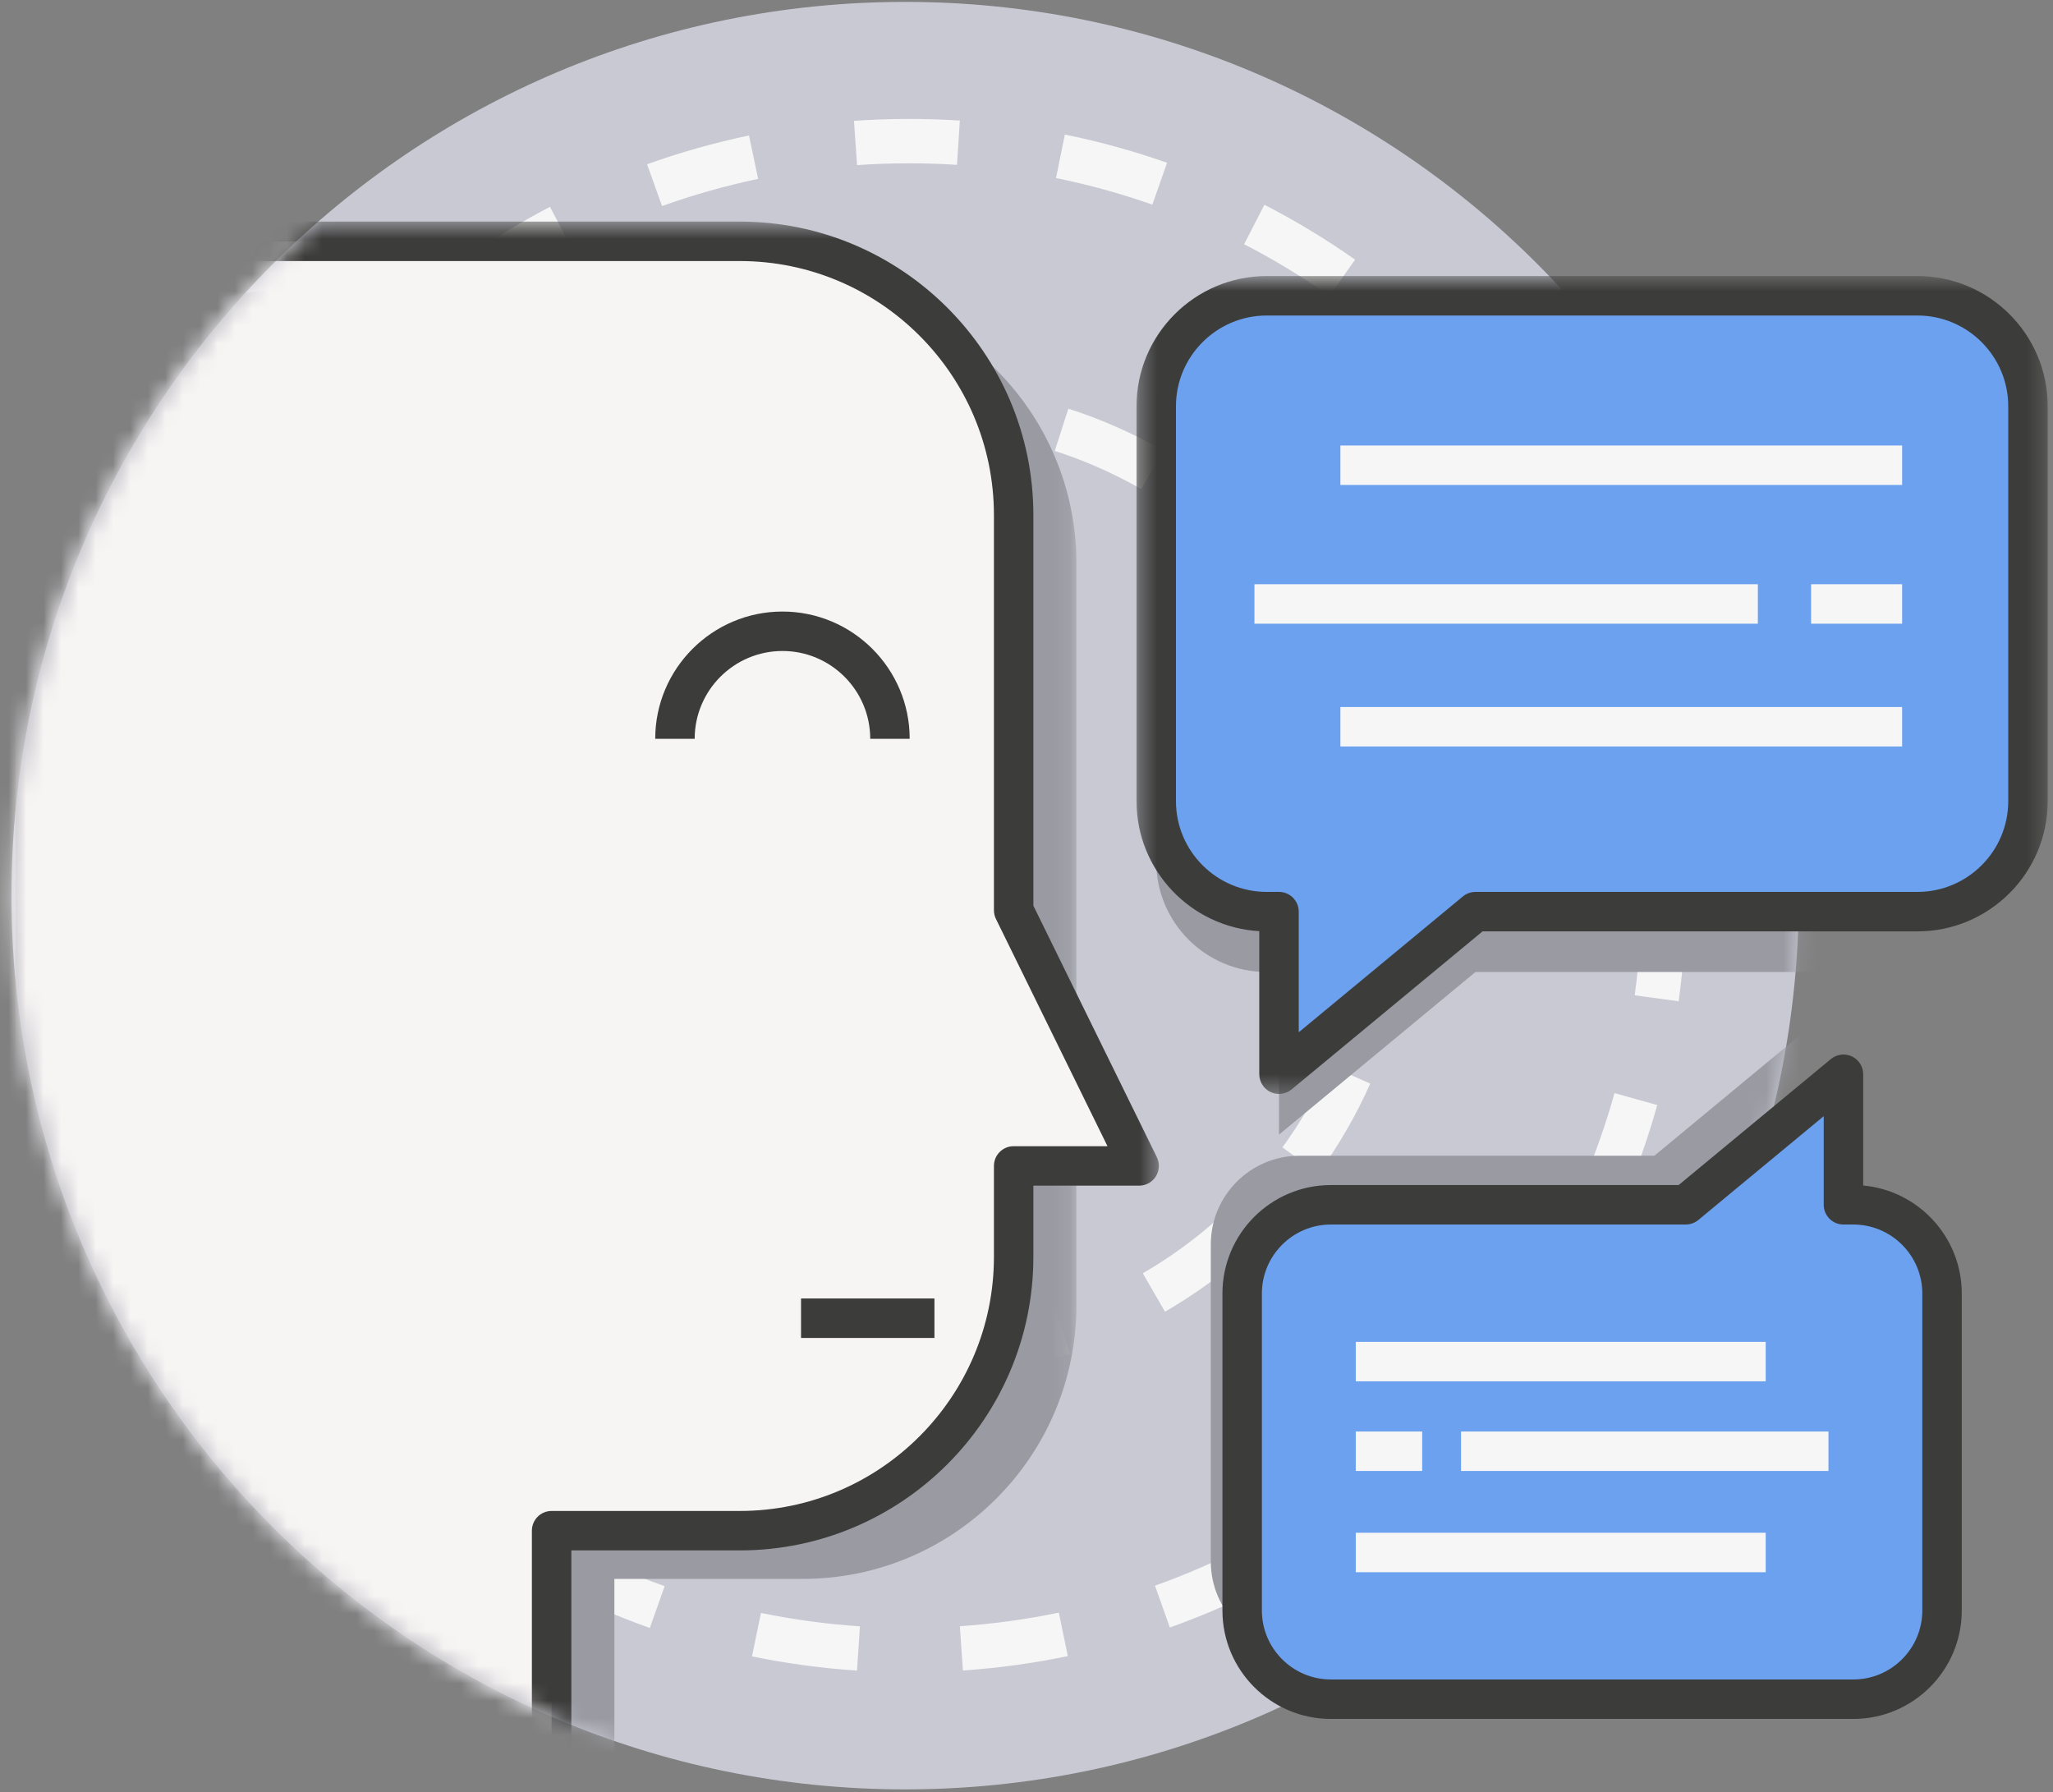 <?xml version="1.0" encoding="UTF-8" standalone="no"?>
<svg width="118px" height="103px" viewBox="0 0 118 103" version="1.1" xmlns="http://www.w3.org/2000/svg" xmlns:xlink="http://www.w3.org/1999/xlink">
    <rect x="0" y="0" width="118" height="103" fill="#808080" stroke="none"/>
    <!-- Generator: Sketch 43.2 (39069) - http://www.bohemiancoding.com/sketch -->
    <title>home-participatie</title>
    <desc>Created with Sketch.</desc>
    <defs>
        <path d="M0.882,40.058 C3.31,66.168 25.281,86.607 52.025,86.607 C55.392,86.607 58.683,86.283 61.869,85.665 L61.869,0.408 L14.274,0.408 C6.844,8.457 1.955,18.887 0.882,30.424 L0.882,40.058 L0.882,40.058 Z" id="path-1"></path>
        <path d="M65.476,87.828 C61.189,88.988 56.679,89.607 52.025,89.607 C23.657,89.607 0.659,66.61 0.659,38.241 C0.659,23.392 6.961,10.014 17.035,0.636 L65.476,0.636 L65.476,87.828 L65.476,87.828 Z" id="path-3"></path>
        <path d="M66.609,88.507 C61.986,89.874 57.091,90.607 52.025,90.607 C23.657,90.607 0.659,67.61 0.659,39.241 C0.659,23.782 7.489,9.918 18.295,0.502 L66.609,0.502 L66.609,88.507 L66.609,88.507 Z" id="path-5"></path>
        <path d="M0.659,52.241 C0.659,80.61 23.657,103.607 52.025,103.607 L52.025,103.607 C80.393,103.607 103.39,80.61 103.39,52.241 L103.39,52.241 C103.39,23.873 80.393,0.876 52.025,0.876 L52.025,0.876 C23.657,0.876 0.659,23.873 0.659,52.241 L0.659,52.241 Z" id="path-7"></path>
        <polygon id="path-9" points="52.695 47.639 52.695 0.632 0.323 0.632 0.323 47.639 52.695 47.639"></polygon>
    </defs>
    <g id="Page-1" stroke="none" stroke-width="1" fill="none" fill-rule="evenodd">
        <g id="home-participatie" transform="translate(0, -1)">
            <g id="Group-46" transform="translate(0, 0.233)">
                <path d="M103.39,52.241 C103.39,80.61 80.392,103.607 52.024,103.607 C23.656,103.607 0.659,80.61 0.659,52.241 C0.659,23.873 23.656,0.876 52.024,0.876 C80.392,0.876 103.39,23.873 103.39,52.241" id="Fill-40" fill="#C8C9D3"></path>
                <path d="M49.261,10.257 L49.083,7.712 C51.098,7.571 53.17,7.566 55.169,7.695 L55.005,10.24 C53.117,10.12 51.162,10.124 49.261,10.257 L49.261,10.257 Z M66.233,12.528 C64.434,11.896 62.571,11.381 60.697,10.999 L61.204,8.499 C63.194,8.904 65.171,9.45 67.08,10.122 L66.233,12.528 Z M38.052,12.61 L37.191,10.207 C39.095,9.526 41.067,8.968 43.051,8.552 L43.574,11.048 C41.704,11.442 39.846,11.966 38.052,12.61 L38.052,12.61 Z M76.419,17.775 C74.859,16.678 73.206,15.678 71.507,14.802 L72.675,12.534 C74.478,13.463 76.232,14.525 77.886,15.689 L76.419,17.775 Z M27.901,17.912 L26.422,15.832 C28.075,14.657 29.822,13.588 31.612,12.653 L32.793,14.914 C31.105,15.795 29.459,16.804 27.901,17.912 L27.901,17.912 Z M84.819,25.57 C83.611,24.098 82.287,22.691 80.885,21.388 L82.621,19.519 C84.108,20.899 85.511,22.391 86.791,23.953 L84.819,25.57 Z M19.547,25.754 L17.565,24.147 C18.838,22.577 20.233,21.077 21.711,19.689 L23.457,21.548 C22.064,22.858 20.747,24.273 19.547,25.754 L19.547,25.754 Z M90.812,35.33 C90.046,33.587 89.151,31.877 88.15,30.248 L90.324,28.912 C91.385,30.64 92.335,32.454 93.148,34.305 L90.812,35.33 Z M13.606,35.553 L11.264,34.541 C12.067,32.684 13.007,30.861 14.059,29.127 L16.24,30.449 C15.249,32.085 14.363,33.802 13.606,35.553 L13.606,35.553 Z M93.935,46.348 C93.67,44.454 93.273,42.565 92.752,40.731 L95.207,40.035 C95.758,41.981 96.181,43.986 96.462,45.994 L93.935,46.348 Z M10.544,46.593 L8.015,46.255 C8.283,44.248 8.695,42.241 9.235,40.289 L11.694,40.971 C11.184,42.811 10.797,44.702 10.544,46.593 L10.544,46.593 Z M96.486,58.314 L93.958,57.97 C94.215,56.084 94.345,54.156 94.345,52.24 L94.345,52.071 L96.896,52.071 L96.896,52.24 C96.896,54.272 96.758,56.315 96.486,58.314 L96.486,58.314 Z M8.038,58.401 C7.762,56.399 7.62,54.356 7.617,52.326 L10.168,52.322 C10.171,54.236 10.305,56.164 10.566,58.051 L8.038,58.401 Z M93.215,70.019 L90.875,69.003 C91.638,67.246 92.284,65.426 92.797,63.591 L95.254,64.277 C94.71,66.224 94.025,68.156 93.215,70.019 L93.215,70.019 Z M11.332,70.098 C10.522,68.241 9.831,66.312 9.282,64.362 L11.738,63.671 C12.255,65.508 12.906,67.326 13.67,69.076 L11.332,70.098 Z M86.895,80.403 L84.916,78.792 C86.122,77.311 87.238,75.733 88.23,74.103 L90.409,75.429 C89.357,77.157 88.174,78.831 86.895,80.403 L86.895,80.403 Z M17.665,80.46 C16.384,78.891 15.199,77.22 14.146,75.495 L16.322,74.165 C17.317,75.791 18.433,77.366 19.642,78.847 L17.665,80.46 Z M78.021,88.699 L76.546,86.617 C78.105,85.515 79.601,84.294 80.996,82.989 L82.739,84.853 C81.26,86.236 79.672,87.53 78.021,88.699 L78.021,88.699 Z M26.556,88.743 C24.903,87.577 23.313,86.285 21.83,84.904 L23.569,83.037 C24.967,84.34 26.467,85.559 28.027,86.659 L26.556,88.743 Z M67.24,94.303 L66.384,91.899 C68.18,91.26 69.95,90.488 71.647,89.606 L72.824,91.869 C71.025,92.806 69.146,93.624 67.24,94.303 L67.24,94.303 Z M37.351,94.33 C35.441,93.654 33.56,92.838 31.76,91.906 L32.934,89.641 C34.63,90.52 36.403,91.288 38.202,91.926 L37.351,94.33 Z M55.344,96.775 L55.17,94.23 C57.081,94.099 58.995,93.836 60.858,93.449 L61.375,95.947 C59.401,96.358 57.371,96.636 55.344,96.775 L55.344,96.775 Z M49.257,96.78 C47.227,96.646 45.197,96.371 43.223,95.964 L43.737,93.466 C45.597,93.849 47.512,94.108 49.427,94.236 L49.257,96.78 Z" id="Fill-42" fill="#F6F6F6"></path>
                <path d="M49.873,25.591 L49.603,23.054 C51.571,22.845 53.602,22.839 55.563,23.036 L55.308,25.575 C53.519,25.395 51.668,25.4 49.873,25.591 L49.873,25.591 Z M65.594,28.877 C64.019,27.973 62.348,27.235 60.626,26.683 L61.405,24.253 C63.297,24.861 65.134,25.672 66.863,26.664 L65.594,28.877 Z M39.611,28.956 L38.328,26.751 C40.052,25.748 41.884,24.926 43.771,24.307 L44.566,26.731 C42.848,27.294 41.181,28.043 39.611,28.956 L39.611,28.956 Z M73.648,36.083 C72.576,34.621 71.348,33.268 69.997,32.059 L71.698,30.158 C73.181,31.485 74.529,32.971 75.705,34.575 L73.648,36.083 Z M31.6,36.21 L29.533,34.714 C30.698,33.106 32.038,31.612 33.515,30.274 L35.227,32.164 C33.882,33.384 32.661,34.744 31.6,36.21 L31.6,36.21 Z M78.079,45.931 C77.697,44.159 77.127,42.425 76.383,40.775 L78.709,39.726 C79.526,41.54 80.153,43.446 80.573,45.394 L78.079,45.931 Z M27.226,46.087 L24.727,45.566 C25.135,43.617 25.751,41.706 26.558,39.885 L28.89,40.918 C28.156,42.575 27.596,44.315 27.226,46.087 L27.226,46.087 Z M80.6,57.368 L78.103,56.841 C78.476,55.076 78.665,53.259 78.665,51.439 L78.665,51.327 L81.216,51.327 L81.216,51.439 C81.216,53.436 81.009,55.431 80.6,57.368 L80.6,57.368 Z M24.752,57.427 C24.338,55.491 24.126,53.496 24.122,51.498 L26.673,51.492 C26.677,53.314 26.869,55.131 27.246,56.894 L24.752,57.427 Z M75.772,68.211 L73.71,66.709 C74.776,65.243 75.691,63.661 76.428,62.008 L78.758,63.045 C77.949,64.862 76.944,66.601 75.772,68.211 L75.772,68.211 Z M29.6,68.255 C28.427,66.648 27.419,64.912 26.605,63.098 L28.934,62.055 C29.674,63.707 30.592,65.287 31.66,66.751 L29.6,68.255 Z M66.961,76.154 L65.684,73.947 C67.249,73.04 68.727,71.964 70.073,70.749 L71.782,72.644 C70.304,73.978 68.682,75.159 66.961,76.154 L66.961,76.154 Z M38.426,76.183 C36.703,75.189 35.079,74.01 33.599,72.679 L35.304,70.782 C36.652,71.994 38.132,73.068 39.701,73.974 L38.426,76.183 Z M55.678,79.828 L55.414,77.291 C57.216,77.104 59.002,76.724 60.725,76.163 L61.514,78.589 C59.621,79.205 57.658,79.622 55.678,79.828 L55.678,79.828 Z M49.717,79.834 C47.735,79.63 45.77,79.217 43.879,78.607 L44.662,76.179 C46.385,76.735 48.174,77.111 49.978,77.297 L49.717,79.834 Z" id="Fill-44" fill="#F6F6F6"></path>
            </g>
            <g id="Group-61" transform="translate(0, 0.233)">
                <g id="Group-49" transform="translate(0, 17)">
                    <mask id="mask-2" fill="white">
                        <use xlink:href="#path-1"></use>
                    </mask>
                    <g id="Clip-48"></g>
                    <path d="M0.882,36.331 L0.882,47.998 L0.882,58.772 L0.882,94.838 L35.312,94.838 L35.312,74.51 L46.131,74.51 C54.822,74.51 61.869,67.463 61.869,58.772 L61.869,53.547 L61.869,38.855 L61.869,35.84 L61.869,16.146 C61.869,7.455 54.822,0.408 46.131,0.408 L16.621,0.408 C7.93,0.408 0.882,7.455 0.882,16.146 L0.882,36.331 Z" id="Fill-47" fill="#999AA2" mask="url(#mask-2)"></path>
                </g>
                <g id="Group-52" transform="translate(0, 14)">
                    <mask id="mask-4" fill="white">
                        <use xlink:href="#path-3"></use>
                    </mask>
                    <g id="Clip-51"></g>
                    <path d="M-2.725,36.559 L-2.725,48.225 L-2.725,58.999 L-2.725,95.066 L31.705,95.066 L31.705,74.738 L42.524,74.738 C51.215,74.738 58.262,67.69 58.262,58.999 L58.262,53.775 L65.476,53.775 L58.262,39.082 L58.262,36.068 L58.262,16.375 C58.262,7.682 51.215,0.636 42.524,0.636 L13.014,0.636 C4.322,0.636 -2.725,7.682 -2.725,16.375 L-2.725,36.559 Z" id="Fill-50" fill="#F7F4F4" mask="url(#mask-4)"></path>
                </g>
                <g id="Group-55" transform="translate(0, 13)">
                    <mask id="mask-6" fill="white">
                        <use xlink:href="#path-5"></use>
                    </mask>
                    <g id="Clip-54"></g>
                    <path d="M-1.592,94.932 L30.571,94.932 L30.571,75.739 C30.571,75.113 31.079,74.605 31.705,74.605 L42.523,74.605 C50.576,74.605 57.128,68.053 57.128,59.999 L57.128,54.775 C57.128,54.149 57.636,53.641 58.262,53.641 L63.655,53.641 L57.244,40.582 C57.168,40.426 57.128,40.255 57.128,40.082 L57.128,17.374 C57.128,9.322 50.576,2.77 42.523,2.77 L13.013,2.77 C4.96,2.77 -1.592,9.322 -1.592,17.374 L-1.592,94.932 Z M31.705,97.2 L-2.726,97.2 C-3.352,97.2 -3.86,96.692 -3.86,96.066 L-3.86,17.374 C-3.86,8.071 3.71,0.502 13.013,0.502 L42.523,0.502 C51.827,0.502 59.395,8.071 59.395,17.374 L59.395,39.819 L66.493,54.275 C66.666,54.626 66.644,55.042 66.437,55.374 C66.23,55.706 65.867,55.909 65.475,55.909 L59.395,55.909 L59.395,59.999 C59.395,69.303 51.827,76.872 42.523,76.872 L32.839,76.872 L32.839,96.066 C32.839,96.692 32.331,97.2 31.705,97.2 L31.705,97.2 Z" id="Fill-53" fill="#3C3C3B" mask="url(#mask-6)"></path>
                </g>
                <mask id="mask-8" fill="white">
                    <use xlink:href="#path-7"></use>
                </mask>
                <g id="Clip-57"></g>
                <polygon id="Fill-56" fill="#3C3C3B" mask="url(#mask-8)" points="46.041 77.662 53.709 77.662 53.709 75.394 46.041 75.394"></polygon>
                <path d="M52.286,43.227 L50.018,43.227 C50.018,40.445 47.756,38.181 44.974,38.181 C42.191,38.181 39.928,40.445 39.928,43.227 L37.66,43.227 C37.66,39.195 40.941,35.914 44.974,35.914 C49.006,35.914 52.286,39.195 52.286,43.227" id="Fill-58" fill="#3C3C3B" mask="url(#mask-8)"></path>
                <path d="M110.21,21.237 L72.807,21.237 C69.299,21.237 66.456,24.081 66.456,27.588 L66.456,50.28 C66.456,53.788 69.299,56.631 72.807,56.631 L73.513,56.631 L73.513,65.976 L84.804,56.631 L110.21,56.631 C113.718,56.631 116.561,53.788 116.561,50.28 L116.561,27.588 C116.561,24.081 113.718,21.237 110.21,21.237" id="Fill-59" fill="#999AA2" mask="url(#mask-8)"></path>
                <path d="M104.719,67.19 L104.153,67.19 L104.153,59.687 L95.088,67.19 L74.692,67.19 C71.876,67.19 69.593,69.473 69.593,72.289 L69.593,90.506 C69.593,93.322 71.876,95.605 74.692,95.605 L104.719,95.605 C107.535,95.605 109.819,93.322 109.819,90.506 L109.819,72.289 C109.819,69.473 107.535,67.19 104.719,67.19" id="Fill-60" fill="#999AA2" mask="url(#mask-8)"></path>
            </g>
            <path d="M110.21,18 C113.718,18 116.561,20.844 116.561,24.351 L116.561,47.043 C116.561,50.55 113.718,53.394 110.21,53.394 L84.804,53.394 L73.513,62.739 L73.513,53.394 L72.807,53.394 C69.299,53.394 66.456,50.55 66.456,47.043 L66.456,24.351 C66.456,20.844 69.299,18 72.807,18 L110.21,18 Z" id="Fill-62" fill="#6BA1EE"></path>
            <g id="Group-66" transform="translate(65, 16.233)">
                <mask id="mask-10" fill="white">
                    <use xlink:href="#path-9"></use>
                </mask>
                <g id="Clip-65"></g>
                <path d="M7.808,2.9 C4.931,2.9 2.59,5.241 2.59,8.118 L2.59,30.809 C2.59,33.686 4.931,36.027 7.808,36.027 L8.513,36.027 C9.139,36.027 9.647,36.535 9.647,37.161 L9.647,44.095 L19.082,36.288 C19.286,36.119 19.541,36.027 19.805,36.027 L45.21,36.027 C48.087,36.027 50.428,33.686 50.428,30.809 L50.428,8.118 C50.428,5.241 48.087,2.9 45.21,2.9 L7.808,2.9 Z M8.513,47.639 C8.349,47.639 8.184,47.604 8.031,47.532 C7.633,47.344 7.379,46.945 7.379,46.505 L7.379,38.283 C3.451,38.059 0.323,34.793 0.323,30.809 L0.323,8.118 C0.323,3.99 3.68,0.632 7.808,0.632 L45.21,0.632 C49.338,0.632 52.696,3.99 52.696,8.118 L52.696,30.809 C52.696,34.937 49.338,38.295 45.21,38.295 L20.213,38.295 L9.236,47.379 C9.029,47.55 8.772,47.639 8.513,47.639 L8.513,47.639 Z" id="Fill-64" fill="#3C3C3B" mask="url(#mask-10)"></path>
            </g>
            <path d="M76.495,98.657 L106.522,98.657 C109.338,98.657 111.622,96.374 111.622,93.558 L111.622,75.341 C111.622,72.525 109.338,70.242 106.522,70.242 L105.956,70.242 L105.956,62.74 L96.891,70.242 L76.495,70.242 C73.678,70.242 71.396,72.525 71.396,75.341 L71.396,93.558 C71.396,96.374 73.678,98.657 76.495,98.657" id="Fill-67" fill="#6BA1EE"></path>
            <path d="M76.495,71.376 C74.308,71.376 72.529,73.154 72.529,75.341 L72.529,93.559 C72.529,95.745 74.308,97.523 76.495,97.523 L106.522,97.523 C108.709,97.523 110.488,95.745 110.488,93.559 L110.488,75.341 C110.488,73.154 108.709,71.376 106.522,71.376 L105.956,71.376 C105.33,71.376 104.822,70.868 104.822,70.242 L104.822,65.149 L97.614,71.115 C97.411,71.284 97.155,71.376 96.891,71.376 L76.495,71.376 Z M106.522,99.791 L76.495,99.791 C73.057,99.791 70.262,96.995 70.262,93.559 L70.262,75.341 C70.262,71.904 73.057,69.108 76.495,69.108 L96.483,69.108 L105.233,61.866 C105.572,61.586 106.044,61.528 106.438,61.713 C106.836,61.9 107.09,62.3 107.09,62.739 L107.09,69.134 C110.262,69.422 112.756,72.096 112.756,75.341 L112.756,93.559 C112.756,96.995 109.96,99.791 106.522,99.791 L106.522,99.791 Z" id="Fill-69" fill="#3C3C3B"></path>
            <polygon id="Fill-71" fill="#F6F6F6" points="77.041 28.872 109.328 28.872 109.328 26.604 77.041 26.604"></polygon>
            <polygon id="Fill-73" fill="#F6F6F6" points="77.041 43.902 109.328 43.902 109.328 41.634 77.041 41.634"></polygon>
            <polygon id="Fill-74" fill="#F6F6F6" points="72.101 36.845 101.036 36.845 101.036 34.577 72.101 34.577"></polygon>
            <polygon id="Fill-75" fill="#F6F6F6" points="104.096 36.845 109.328 36.845 109.328 34.577 104.096 34.577"></polygon>
            <polygon id="Fill-76" fill="#F6F6F6" points="77.924 91.359 101.488 91.359 101.488 89.091 77.924 89.091"></polygon>
            <polygon id="Fill-77" fill="#F6F6F6" points="77.924 80.388 101.488 80.388 101.488 78.12 77.924 78.12"></polygon>
            <polygon id="Fill-78" fill="#F6F6F6" points="83.976 85.54 105.094 85.54 105.094 83.272 83.976 83.272"></polygon>
            <polygon id="Fill-79" fill="#F6F6F6" points="77.924 85.54 81.742 85.54 81.742 83.272 77.924 83.272"></polygon>
        </g>
    </g>
</svg>